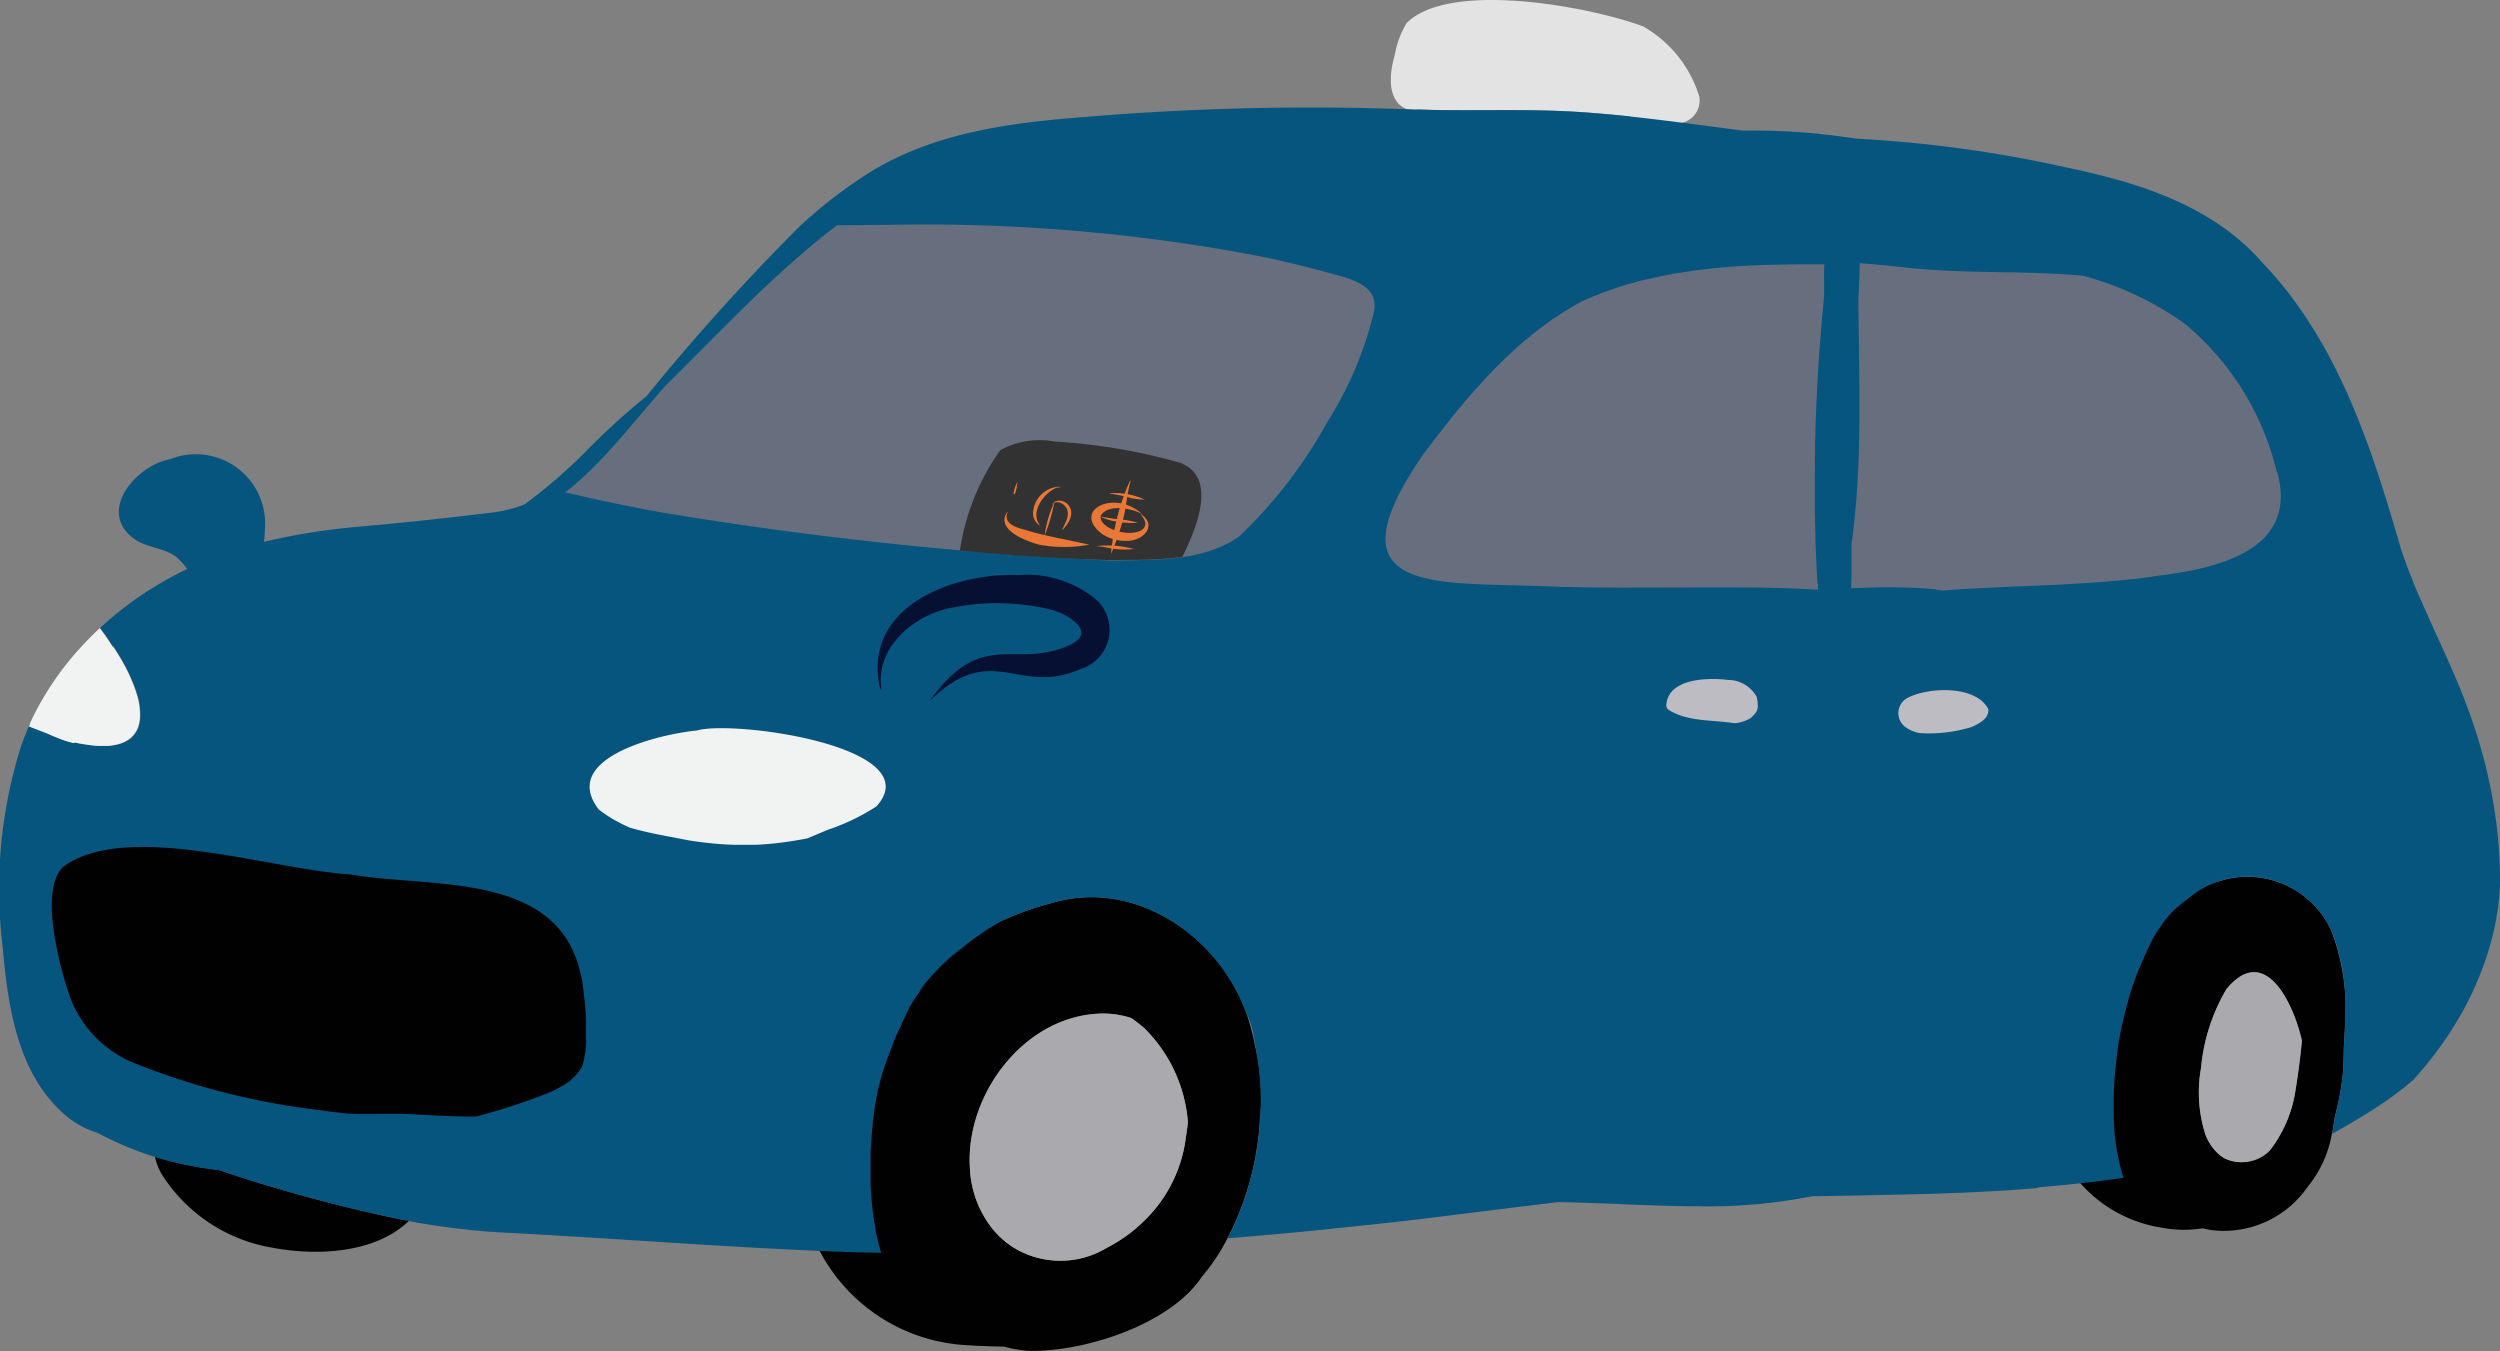 <svg xmlns="http://www.w3.org/2000/svg" xmlns:xlink="http://www.w3.org/1999/xlink" id="title_asset2" width="120.781" height="65.277" viewBox="0 0 120.781 65.277"><rect x="0" y="0" width="120.781" height="65.277" fill="#808080" stroke="none"/><defs><clipPath id="clip-path"><rect id="&#x9577;&#x65B9;&#x5F62;_25293" data-name="&#x9577;&#x65B9;&#x5F62; 25293" width="120.781" height="65.277" fill="none"></rect></clipPath></defs><g id="&#x30B0;&#x30EB;&#x30FC;&#x30D7;_10947" data-name="&#x30B0;&#x30EB;&#x30FC;&#x30D7; 10947" clip-path="url(#clip-path)"><path id="&#x30D1;&#x30B9;_33966" data-name="&#x30D1;&#x30B9; 33966" d="M489.941,4.692a1.11,1.11,0,0,1-.829,1.238l-.066.024-.067.021-.032.01-.036.01-.067.017h0l-.056.013h0l-.031.007-.016,0-.035.007-.027,0-.032.006-.1.015-.042.005-.021,0-.061.006-.042,0h-.042l-.035,0h-.022l-.069,0h-.2l-.248.008h-.015l-.237.007H487.5l-.159,0-.118,0h-.551l-.013.056-.014.056h-.03c0-.037,0-.074-.007-.111h-.427l-.073,0h-.028l-.192,0h-.052l-.077,0-.133,0-.065,0-.15-.006h0l-.079,0-.212-.011.135-.019.078-.011.233-.034.233-.035.174-.027.07-.011.185-.03.185-.03.184-.03q-.006-.11-.011-.221c-1.029-.109-2.059-.2-3.093-.25-2.138-.1-4.276-.023-6.421-.063l-.847-.025.013,0,.037.01.051.012.035.008h.008l.008,0,.012,0,.009,0,.018,0,.009,0,.016,0,.013,0,.011,0h.006l.013,0,.013,0,.041.005.019,0,.019,0h.007l.032,0,.051,0c.057,0,.116.006.176.006l-.073.008h-.009l-.04,0h-.022l-.058,0h0l-.061,0c-.085,0-.166,0-.243,0l-.042,0-.019,0h-.033l-.031,0h-.014l-.01,0-.054-.008h-.016l-.054-.011-.062-.015-.06-.017L475.9,5.31l-.036-.012-.007,0h0l-.041-.016h0c-.889-.356-.919-1.495-.593-2.616A4.39,4.39,0,0,1,475.8,1.11c2.072-2.066,8.863-.79,11.421.165a5.877,5.877,0,0,1,2.723,3.416" transform="translate(-407.839 0)" fill="#e3e3e3"></path><path id="&#x30D1;&#x30B9;_33967" data-name="&#x30D1;&#x30B9; 33967" d="M65.347,396.725l-.061.072-.058.065-.018.02-.039.042-.066.068-.014.014-.013.013-.012.011-.014.014-.008.009-.014.014-.009.009c-1.661,1.594-4.484,1.7-6.63,1.292a7.855,7.855,0,0,1-5.227-3.409,2.661,2.661,0,0,1-.443-1.161.924.924,0,0,0,.048.187,17.161,17.161,0,0,0,3.054.625,75.461,75.461,0,0,0,9.008,2.432l.066-.036.016-.009.026-.015.028-.016.062-.036.065-.039q.129-.079.254-.165" transform="translate(-45.262 -338.094)" fill="#010102"></path><path id="&#x30D1;&#x30B9;_33968" data-name="&#x30D1;&#x30B9; 33968" d="M293.928,318.381c.05-.333.1-.667.142-1a7.159,7.159,0,0,0-2.1-4.564c-.2-.173-.413-.335-.627-.492a4.393,4.393,0,0,0-1.732-.206c-3.57.26-6.29,3.973-6.075,7.433a5.025,5.025,0,0,0,1.051,2.9l.043.053.055.066q.043.05.087.1l.038.042.039.041.035.037.064.065.037.036.012.011.012.011c.042.04.085.079.128.117l.04.034.043.036.04.033.008.006.073.057.019.014.037.028.051.037.036.026c.037.026.075.052.113.077l.072.046.007,0,.045.027.014.008.054.032.077.044.017.01.018.009.056.03.007,0a4.34,4.34,0,0,0,4.176-.159l.111-.058.082-.045.058-.032q.166-.092.326-.194l.067-.043.044-.029.088-.059.1-.067c.062-.044.123-.088.184-.134l.052-.039q.087-.066.173-.136l.045-.036.064-.053.086-.074.017-.015.072-.064c.069-.062.137-.125.2-.189a6.745,6.745,0,0,0,2.018-3.788m3.63-1.345a14.255,14.255,0,0,1-1.064,4.843q-.049.116-.1.231c-.021.046-.042.092-.063.138q-.061.137-.124.272c-.014.03-.028.061-.043.091-.032.067-.065.134-.1.2l-.069.137-.012.023a9.238,9.238,0,0,1-1.222,1.838h0c-1.554,2.375-5.833,3.7-8.48,3.6a6.744,6.744,0,0,1-1.1-.2c-.625-.011-1.249-.033-1.872-.076l-.125-.008a8.527,8.527,0,0,1-6.915-4.561,10.6,10.6,0,0,1-.591-1.237h0q.4.021.79.038l.041,0,.247.011.318.013q.449.018.9.031l.326.01-.043-.126-.01-.031c-.015-.045-.029-.09-.043-.136s-.03-.1-.045-.148-.029-.1-.043-.148l0-.006c-.012-.044-.024-.088-.036-.131q-.064-.239-.117-.481c-.009-.039-.017-.079-.025-.119-.012-.057-.024-.115-.035-.173s-.019-.1-.028-.146v0c-.008-.041-.015-.082-.022-.123,0-.022-.007-.043-.011-.065-.008-.046-.015-.091-.022-.136s-.014-.087-.02-.131-.012-.086-.018-.13c-.014-.1-.026-.208-.037-.312,0-.023,0-.047-.007-.071,0-.009,0-.018,0-.026q0-.041-.008-.082c-.005-.052-.01-.105-.014-.157s-.007-.092-.011-.138c0-.011,0-.022,0-.032,0-.032,0-.065-.007-.1s0-.045,0-.068,0-.019,0-.029c0-.032,0-.064,0-.1s0-.093-.006-.139c0-.067,0-.133-.006-.2,0-.03,0-.06,0-.091,0-.052,0-.1,0-.157,0-.027,0-.054,0-.081s0-.075,0-.112,0-.1,0-.147,0-.118,0-.176,0-.1.005-.143c0-.005,0-.01,0-.016,0-.047,0-.094.007-.141s.006-.1.009-.156a14.67,14.67,0,0,1,.457-2.795,10.69,10.69,0,0,1,5.534-6.49l.127-.058.1-.043.165-.073.133-.058.27-.114.276-.112h0a14.326,14.326,0,0,1,2.772-1.02c4.186-1.236,8.478,1.922,9.546,5.954q.113.383.191.772l.01.051.008.042v0h0a11.341,11.341,0,0,1,.281,3.448" transform="translate(-236.679 -263.14)" fill="#010102"></path><path id="&#x30D1;&#x30B9;_33969" data-name="&#x30D1;&#x30B9; 33969" d="M718.245,307.255q-.033-.146-.073-.291c-.446-1.684-1.768-4.374-3.569-2.2a9.1,9.1,0,0,0-1.229,3.81,6.652,6.652,0,0,0,.221,3.253,2.491,2.491,0,0,0,.667.947l.032.026.033.025.033.024.029.02c.027.018.053.036.081.052l.059.034h0a1.935,1.935,0,0,0,2.159-.382,6.268,6.268,0,0,0,1.219-2.741c.142-.853.259-1.716.339-2.579m2.021.3c0,.395-.012.789-.035,1.183a12.373,12.373,0,0,1-.4,2.2c-.035.262-.078.524-.13.782l-.01.048a5.575,5.575,0,0,1-1.171,2.559,4.929,4.929,0,0,1-4.535,2.1,3.744,3.744,0,0,1-.539-.1,5.684,5.684,0,0,1-2-.034,6.57,6.57,0,0,1-3.872-2.107h0c-.026-.033-.052-.067-.077-.1l-.033-.045c-.037-.05-.072-.1-.106-.153l-.028-.043-.036-.057c-.021-.034-.043-.069-.063-.1l-.031-.054-.03-.053c-.04-.072-.078-.145-.115-.219l.1-.006.561-.032q.733-.042,1.466-.088a14.106,14.106,0,0,1-.661-5.9,9.837,9.837,0,0,1,2.2-5.953,6.176,6.176,0,0,1,3.405-1.793l.065-.013a4.463,4.463,0,0,1,5.46,2.34,10.7,10.7,0,0,1,.663,4.844q-.015.4-.047.8" transform="translate(-607.034 -256.983)" fill="#010102"></path><path id="&#x30D1;&#x30B9;_33970" data-name="&#x30D1;&#x30B9; 33970" d="M341.718,351.417c-.043.335-.092.669-.142,1a6.744,6.744,0,0,1-2.018,3.788q-.1.1-.2.189l-.072.064-.017.015-.086.074-.064.053-.045.036q-.085.07-.173.136l-.052.039c-.06.046-.122.09-.184.134l-.1.067-.088.059-.044.029-.067.043q-.16.1-.326.194l-.058.032-.082.045-.111.058a4.34,4.34,0,0,1-4.176.159l-.007,0-.056-.03-.018-.009-.017-.01-.077-.044-.054-.032-.013-.008-.045-.028-.007,0-.072-.046c-.038-.025-.075-.05-.113-.077l-.036-.026-.051-.038-.037-.028-.019-.014-.073-.057-.008-.006-.04-.033-.043-.036-.04-.034q-.065-.057-.128-.117l-.012-.011-.012-.011-.037-.036-.064-.065-.035-.037-.039-.041-.038-.042q-.044-.048-.087-.1l-.055-.066-.043-.053a5.026,5.026,0,0,1-1.052-2.9c-.215-3.46,2.506-7.173,6.075-7.433a4.388,4.388,0,0,1,1.732.206c.214.157.425.319.627.492a7.158,7.158,0,0,1,2.1,4.564" transform="translate(-284.326 -297.178)" fill="#aaaaae"></path><path id="&#x30D1;&#x30B9;_33971" data-name="&#x30D1;&#x30B9; 33971" d="M755.973,335.05q.041.145.073.291c-.08.862-.2,1.726-.339,2.579a6.267,6.267,0,0,1-1.219,2.741,1.935,1.935,0,0,1-2.159.382h0l-.059-.034c-.027-.016-.054-.034-.08-.052l-.029-.02-.033-.024-.032-.025-.033-.026a2.489,2.489,0,0,1-.667-.947,6.651,6.651,0,0,1-.221-3.253,9.1,9.1,0,0,1,1.229-3.81c1.8-2.174,3.123.516,3.569,2.2" transform="translate(-644.836 -285.068)" fill="#aaaaae"></path><path id="&#x30D1;&#x30B9;_33972" data-name="&#x30D1;&#x30B9; 33972" d="M1.062,67.518q.072-.2.151-.391l.015-.036.031-.076L1.3,66.9c.013-.031.026-.062.04-.092l.056-.129v0c.291.12.588.226.88.343l.36.156v0l.026.009a4.763,4.763,0,0,0,.853.291.09.09,0,0,0,.09-.017c.108.026.218.049.328.068l.037.007.1.017.1.016c.1.015.194.028.29.038l.065.007.064.006.089.007.09.005.059,0h.263l.068,0h.025l.06,0a2.749,2.749,0,0,0,.4-.058l.065-.016.063-.017.082-.026L5.9,67.5l.018-.007.05-.02A1.281,1.281,0,0,0,6.557,67l.015-.023.017-.029h0l.026-.045.024-.047c.013-.026.024-.052.035-.079s.015-.037.021-.056h0c.006-.015.011-.03.015-.045l.007-.023c0-.016.009-.033.014-.05s.01-.041.015-.062v0c0-.018.007-.036.01-.055s.01-.054.013-.083,0-.038.007-.058c0,0,0-.007,0-.01,0-.022,0-.044.006-.066a3.292,3.292,0,0,0-.116-1.011l-.02-.069c-.018-.059-.036-.117-.056-.176-.009-.027-.018-.054-.027-.081l-.016-.047-.026-.072q-.124-.341-.279-.667l-.051-.105-.053-.106-.027-.052-.027-.053-.055-.1-.054-.1q-.117-.21-.244-.414l-.063-.1,0,0L5.6,63c-.041-.063-.082-.124-.124-.186l-.018.019a9.333,9.333,0,0,0-.621-.9l.065-.06.075-.069a16.745,16.745,0,0,1,3.494-2.433q.284-.15.573-.289a3.5,3.5,0,0,0-.553-.6c-.617-.45-1.46-.418-2.07-.9-1.719-1.323.176-3.51,1.79-3.8a3.35,3.35,0,0,1,4.586,3.4,3.81,3.81,0,0,1-.051.593,31.174,31.174,0,0,1,4.645-.739q3.218-.288,6.425-.684a6.189,6.189,0,0,0,1.525-.389,25.345,25.345,0,0,0,2.933-2.528,33.6,33.6,0,0,1,2.956-2.694A106.825,106.825,0,0,1,38.663,42.5q.124-.114.251-.227a22.917,22.917,0,0,1,2.964-2.259c3.113-1.986,6.843-2.485,10.452-2.76a130.135,130.135,0,0,1,15.653-.381l.4.011.848.025c2.144.04,4.282-.038,6.421.063,1.034.052,2.065.141,3.093.25l.174.019.613.069.337.04.1.012h0l.259.031.094.011.242.03.346.043.364.046c.985.126,1.969.259,2.954.383a31.466,31.466,0,0,1,4.944.315l.594.08h0a60.765,60.765,0,0,1,9.98,1.366c3.487.723,7.1,1.822,9.527,4.586a18.387,18.387,0,0,1,1.429,1.681c.049.065.1.13.146.2q.36.49.689,1,.085.132.168.264.239.381.462.771c.032.056.064.112.1.169l.047.083.094.17h0c.032.057.062.114.093.172l.044.082.092.173h0l.111.215h0q.082.162.163.325c.054.109.107.219.16.328q.419.877.784,1.782l.091.226q.09.227.178.454t.173.457q.3.8.566,1.615.077.232.153.465l.075.233q.074.233.147.466t.145.466q.108.35.212.7.07.234.138.467l.137.467q.068.233.135.466.156.461.329.914.074.194.151.387c.034.086.069.172.1.257l.052.128.107.256.054.128c.032.076.065.152.1.227q.1.226.2.452h0q.15.338.3.675l.306.673h0c.209.458.418.916.622,1.377q.175.394.343.792.21.5.405,1,.051.133.1.266t.1.267l.049.135c.032.09.063.179.095.269l.046.135q.069.2.135.407.044.136.086.272.064.2.124.41.041.137.079.275t.076.276q.038.138.073.276.054.208.1.416.034.139.065.278t.062.279c.02.093.04.186.058.28q.043.21.082.421c.017.094.034.187.05.281s.032.188.047.282.029.188.043.282.027.189.04.283.025.188.036.283.023.189.033.284q.023.213.042.426.013.142.024.285t.02.285q.009.143.016.285c.007.142.013.285.017.428q.009.285.009.571,0,.072,0,.143c0,.048,0,.1,0,.143q-.006.133-.014.267c-.008.126-.019.252-.031.378q-.025.259-.061.517c0,.025-.007.049-.011.074q-.037.254-.084.507l-.011.057c-.013.068-.026.136-.04.2l-.024.114c-.015.067-.03.135-.046.2l-.028.116q-.042.175-.09.348-.071.261-.152.52-.038.122-.079.244c-.042.124-.085.248-.13.371-.02.054-.04.108-.06.162q-.167.443-.363.877c-.034.075-.069.151-.1.225q-.113.24-.234.476-.062.121-.126.241-.126.236-.26.468-.067.116-.135.231-.247.414-.518.813-.225.332-.464.653l-.1.128-.146.19c-.049.063-.1.126-.149.188s-.1.124-.151.186-.1.122-.153.183l-.1.121c-.1.121-.209.239-.315.356h0q-.207.182-.424.356l-.091.073-.049.038-.075.059-.066.051-.095.072-.006.005-.133.1-.007.005-.093.067-.087.063q-.13.093-.262.184c-.22.152-.444.3-.67.443l-.134.084-.046.029c-.531.331-1.073.643-1.612.947-.03.011-.059.021-.089.03,0-.009,0-.017.005-.026.053-.259.1-.52.13-.782a12.389,12.389,0,0,0,.4-2.2q.029-.5.034-1c0-.027,0-.054,0-.082,0-.071.008-.142.008-.213.017-.229.029-.459.038-.689,0-.006,0-.012,0-.018,0-.078.007-.156.008-.234a1.2,1.2,0,0,0,.006-.162.078.078,0,0,0-.007-.027q0-.11,0-.219a1.266,1.266,0,0,0,.014-.147.089.089,0,0,0-.013-.048,9.115,9.115,0,0,0-.674-3.988,4.463,4.463,0,0,0-5.46-2.34l.031-.006-.045.016c-.057.02-.111.045-.166.069l-.112.049c-.032.01-.063.021-.094.034a2.772,2.772,0,0,0-.388.193c-.031.019-.063.036-.094.055l-.088.057c-.053.036-.1.075-.156.112s-.112.077-.165.119q-.048.039-.1.081l-.042.032-.12.091h0c-.062.045-.126.09-.185.139s-.112.1-.169.146-.119.1-.177.147l0,0h0l-.014.012h0l0,0,0,0h0l0,0a1.936,1.936,0,0,0-.143.142c-.045.049-.091.1-.135.149s-.089.111-.136.165-.1.116-.144.177-.083.126-.125.189l-.013.019c-.036.054-.076.106-.112.16s-.071.112-.106.168-.069.109-.1.164-.069.127-.1.191l-.007.014h0c-.026.052-.053.1-.079.157a.092.092,0,0,0-.007.016l-.027.057,0,0v0c-.036.078-.075.154-.112.231s-.079.168-.115.253c-.03.069-.057.139-.084.209-.076.161-.147.324-.215.489l-.021.052-.042.1-.04.1,0,.008-.036.1c-.019.049-.036.1-.054.148l-.03.085c-.019.053-.037.107-.055.16l-.041.126-.039.122q-.044.141-.086.282l-.027.092c-.1.353-.192.708-.272,1.061l-.034.15q-.046.208-.088.414l-.025.124c-.008.041-.017.082-.025.123l-.032.163q-.037.259-.07.521c-.008.065-.016.131-.024.2s-.016.131-.023.2c-.005.044-.01.088-.015.132s-.008.07-.011.105q-.03.279-.053.558c-.005.057-.01.114-.014.171,0,.008,0,.017,0,.026q-.007.087-.012.174c0,.047-.006.094-.009.141s-.007.12-.009.18c0,.021,0,.043,0,.064,0,.078-.007.157-.009.235,0,.041,0,.083,0,.124s0,.093,0,.139q0,.046,0,.091c0,.041,0,.081,0,.122q0,.122,0,.243c0,.08,0,.16,0,.239q.006.179.015.358c0,.04,0,.079.007.119q.008.119.018.238c0,.04.007.079.011.119,0,.024,0,.048.007.072q.016.162.038.323c0,.026.007.052.01.078q.016.118.035.235c.006.039.012.078.02.117.01.056.02.112.031.168l.011.055.005.026c.007.034.014.067.021.1q.024.116.052.232l.019.076.009.038c.013.052.026.1.04.154l.019.071.012.044c.014.05.029.1.044.149v0c.007.024.015.049.023.074s.021.068.032.1h0l-.07.01h0l-.084.011-.179.025-.238.033-.217.029-.09.012-.063.008-.149.019-.214.027-.193.023-.237.028-.222.025-.067.008-.2.021q-.351.038-.7.073l-.335.032-.275.026h0l-.467.04-.028,0h-.014L98.363,89l-.41.032-.24.017-.465.033-.165.012-.29.019-.29.018h-.023l-.144.008-.136.008-.568.031-.123.006-.218.011H95.28l-.7.032-.094,0-.429.017-.164.007h-.018l-.329.012-.42.014-.1,0-.245.007-.906.025h-.012l-.1,0c-1.412.035-2.823.058-4.229.082a25.922,25.922,0,0,1-5.541.483c-2.238-.008-4.488-.168-6.73-.2-2.338.281-4.675.577-7.012.864l-1.177.131-.513.056-.463.05-.689.072h-.006l-.681.07-.029,0L63.969,91l-.59.058-.315.03-.519.049q-1.617.152-3.236.285h0l.012-.023.069-.137c.033-.067.066-.133.1-.2.015-.03.029-.06.043-.091q.064-.136.124-.272c.021-.046.042-.092.063-.138q.052-.115.1-.231a14.255,14.255,0,0,0,1.064-4.843,12.458,12.458,0,0,0-.194-3.108l-.007-.064a.644.644,0,0,0-.013-.079c0-.015-.007-.031-.009-.046-.012-.074-.022-.15-.036-.224s-.026-.148-.038-.223-.026-.148-.042-.222l-.023-.11c-.008-.037-.018-.072-.028-.108l0,.007c-.035-.124-.066-.249-.11-.37s-.1-.232-.147-.347c-.034-.079-.064-.159-.1-.239s-.069-.159-.1-.238l-.023-.049c-1.487-3.48-5.37-5.972-9.165-4.851a14.326,14.326,0,0,0-2.772,1.02l.252-.1-.083.04c-.064.032-.124.07-.185.107s-.133.074-.2.113-.134.085-.2.129l-.041.028-.1.068,0,0,0,0c-.047.032-.094.063-.141.095l-.143.1q-.1.07-.2.144c-.065.05-.134.1-.2.146l-.2.16c-.033.026-.065.053-.1.081s-.065.053-.1.078l-.078.059,0,0-.024.019v0c-.078.061-.154.124-.231.186l0,0,0,0-.005,0h0l-.015.012c-.054.044-.107.089-.159.134s-.109.1-.163.15h0c-.064.058-.129.118-.192.177s-.125.117-.184.18c-.162.174-.325.348-.486.523a3.67,3.67,0,0,0-.286.36c-.046.065-.093.13-.137.2-.02.031-.038.063-.058.094l-.053.081c-.022.033-.044.065-.067.1a4.943,4.943,0,0,0-.281.426,5.1,5.1,0,0,0-.238.471c-.054.12-.113.238-.169.357-.028.06-.053.12-.079.181s-.058.132-.089.2l0-.009c-.045.093-.09.186-.133.28-.035.078-.066.157-.1.237s-.064.165-.094.249-.053.149-.078.225a11.568,11.568,0,0,0-.826,3.167c-.073.6-.126,1.213-.151,1.827,0,.045,0,.09,0,.135s0,.08,0,.121,0,.084,0,.126v.015c0,.051,0,.1,0,.154s0,.1,0,.151c0,.027,0,.055,0,.082,0,.046,0,.091,0,.137v0c0,.051,0,.1,0,.154,0,.019,0,.038,0,.057s0,.067,0,.1,0,.047,0,.07,0,.055,0,.082,0,.085,0,.128,0,.086.006.13.005.1.009.157c0,.006,0,.011,0,.017,0,.027,0,.054.005.082s.005.079.008.119.008.1.012.149.01.118.016.177h0l0,.017q.01.1.021.2.014.13.031.261c.007.049.013.1.02.147s.012.084.018.126c0,.017.005.035.008.052.007.043.013.085.02.127.009.06.02.119.03.179.007.041.015.083.023.124l0,.01,0,.015,0,.023.016.082,0,.023c0,.009,0,.018.005.026.008.042.017.084.026.126s.02.092.03.138c0,.018.008.036.012.054l.016.066.007.028q.011.046.023.093h0l0,.012c.007.028.013.055.021.082.013.051.026.1.04.152s.026.1.04.143.031.107.047.16h0l-.467-.013h0L41.58,92.1l-.067,0-.055,0-.565-.019-.6-.025-.046,0-.053,0-.6-.025q-1.258-.056-2.515-.125l-.054,0h0l-.658-.036-.164-.009c-3.915-.222-7.828-.506-11.743-.71q-.259-.013-.517-.029a35.84,35.84,0,0,1-4.177-.531l-.191-.035a75.425,75.425,0,0,1-9.012-2.433,15.826,15.826,0,0,1-5.731-1.735l-.115-.062a4.332,4.332,0,0,1-1.3-.646C.868,83.724.385,80.29.124,77.3a22.883,22.883,0,0,1,.937-9.786" transform="translate(0 -31.595)" fill="#05557e"></path><path id="&#x30D1;&#x30B9;_33973" data-name="&#x30D1;&#x30B9; 33973" d="M310.146,197.44a1.974,1.974,0,0,1-.591,3.484c-3.012,1.343-4.231-1.419-7.278,1.529,2.563-3.585,4.092-1.441,6.821-2.716,1.313-.66-.328-1.569-1.11-1.711a10.956,10.956,0,0,0-4.534-.085c-1.9.3-3.867,1.942-3.513,4.012-.109-.083-.142-.439-.164-.629-.387-3.6,3.817-5.049,6.765-4.936a5.262,5.262,0,0,1,3.6,1.051" transform="translate(-257.35 -168.604)" fill="#051033"></path><path id="&#x30D1;&#x30B9;_33974" data-name="&#x30D1;&#x30B9; 33974" d="M43.494,298.652c0,.062-.006.123-.011.184,0,.019,0,.038,0,.057-.006.075-.014.15-.022.223-.007.055-.013.11-.022.164-.005.035-.011.07-.016.1a.034.034,0,0,0,0,0q-.008.046-.017.091l0,.016c-.006.031-.012.061-.018.091a.008.008,0,0,1,0,0c-.006.03-.013.059-.02.088s-.021.084-.032.126l-.01.038-.013.046q-.01.034-.021.068a2.343,2.343,0,0,1-.333.449l-.034.035-.016.016-.016.016-.051.049-.053.048-.045.038c-.059.05-.122.1-.187.144l-.054.037-.054.036-.006,0-.054.034-.06.036-.061.036a6.172,6.172,0,0,1-.694.334l-.172.067-.106.041-.158.06-.143.053-.257.093-.131.046-.072.025-.07.024-.149.051q-.195.066-.39.13l-.16.051-.255.08-.182.056q-.34.1-.683.2l-.056.016q-.208.058-.418.113l-.286,0h-.165q-.246,0-.493-.008l-.329-.011c-.274-.01-.548-.025-.823-.039l-.329-.018-.143-.008-.428-.022-.3-.014-.151-.006-.171-.006-.141,0-.128,0q-.189,0-.377,0h-.156l-.143,0q-.3.007-.605.008H32.78q-.295,0-.59-.009l-.2-.006c-.465-.052-.931-.1-1.39-.172a34.768,34.768,0,0,1-8.843-2.231,5.518,5.518,0,0,1-3.178-3.157c-.494-1.384-1.672-5.591-.177-6.492,3.157-2.036,9.952.278,13.745.5,3.857.674,9.908-.183,11.055,4.726l.034.127,0,.018.025.1c.01.038.019.076.028.114l.016.123c.014.111.029.224.043.337.008.062.016.124.023.187s.018.152.026.228c0,.043.009.085.014.128s.009.09.014.135.008.081.012.122c0,.021,0,.042.006.062s.005.058.007.086c.01.113.018.227.026.34,0,.022,0,.045,0,.068q0,.068.007.136l0,.068c0,.023,0,.045,0,.068,0,.04,0,.08,0,.119s0,.1,0,.157,0,.084,0,.126,0,.089,0,.133c0,.087,0,.174-.008.259v.006" transform="translate(-15.169 -248.416)" fill="#010102"></path><path id="&#x30D1;&#x30B9;_33975" data-name="&#x30D1;&#x30B9; 33975" d="M229.4,78.9c1,.342,3,.508,2.669,2.045a17.7,17.7,0,0,1-2.271,5.343,22.743,22.743,0,0,1-4.24,5.494c-1.777,1.235-4.084,1.108-6.159,1.165a187.985,187.985,0,0,1-21.682-2.32l-.591-.106-.369-.069-.331-.064-.094-.019-.31-.062-.368-.075c-.588-.121-1.174-.248-1.76-.379l-.424-.1-.455-.1-.019,0,.013-.01q.207-.163.406-.332l.1-.085.012-.01.142-.125.152-.137.082-.075.12-.112.161-.154,0,0,.094-.091q.094-.091.185-.184l.092-.093q.137-.14.272-.282l.133-.141h0l.133-.144.088-.1,0,0q.13-.142.258-.286l.087-.1q.2-.22.387-.443l.128-.149.043-.05q.246-.286.49-.575l.134-.157c.316-.374.633-.747.956-1.115l.074-.084.148-.167c1.007-.993,2-2.006,3-3q.281-.279.563-.557l.077-.076.241-.236q.283-.276.569-.549l.154-.147.058-.055.24-.226c.644-.6,1.3-1.193,1.971-1.76l.135-.113.184-.153.223-.183.205-.165.207-.164q.207-.164.417-.323l.645-.007,1.933-.016h0a85.813,85.813,0,0,1,17.889,1.526c.937.195,1.869.411,2.793.66" transform="translate(-165.695 -65.86)" fill="#676f7e"></path><path id="&#x30D1;&#x30B9;_33976" data-name="&#x30D1;&#x30B9; 33976" d="M494.124,105.419q.009.15.019.3-.412-.023-.824-.041l-.3-.012-.32-.012-.382-.012-.237-.007-.714-.016-.317-.005-.206,0-.354,0-.678-.005-.413,0h-.781c-1.3,0-2.6.013-3.9.009h-.27l-.735-.005-.214,0-.5-.007-.285-.005-.285-.006-.163,0-.3-.008-.112,0-.255-.008-.252-.009-.412-.016c-5.31-.215-10.546.443-5.894-6.348,2.138-2.844,4.522-5.74,7.714-7.429q.172-.077.344-.151l.12-.05.041-.017.036-.015.058-.023.086-.034.2-.079.152-.058.1-.036q.13-.048.261-.093l.155-.053.051-.017.048-.016q.293-.1.588-.182l.073-.021q.218-.062.437-.12l.077-.02.042-.011.069-.018.02,0,.062-.015q.692-.17,1.394-.293l.09-.016c.523-.09,1.049-.163,1.579-.221l.214-.023.271-.027.12-.011.288-.025.13-.01q.323-.025.647-.045l.253-.015.046,0,.13-.007.442-.02.125,0,.287-.01.109,0q.673-.021,1.347-.028l.181,0,.451,0h.563c0,.008,0,.015,0,.023,0,.056-.006.113-.007.17s0,.128-.006.193,0,.126,0,.189q0,.178,0,.356c0,.033,0,.066,0,.1,0,.01,0,.021,0,.031,0,.051,0,.1,0,.153,0,.11,0,.22,0,.33q-.117,1.184-.206,2.375c0,.038-.006.075-.008.113q-.079,1.074-.132,2.152-.008.166-.016.332-.021.461-.038.922c-.005.142-.01.285-.014.427q-.013.427-.022.854,0,.118,0,.237-.015.83-.014,1.661,0,.172,0,.344,0,.251,0,.5,0,.142,0,.283c0,.068,0,.137,0,.2,0,.031,0,.063,0,.095q.012.66.035,1.319c0,.026,0,.051,0,.077q0,.134.01.267v.016q.019.485.045.97c0,.019,0,.038,0,.057q.016.3.035.61c0,.034,0,.067.006.1" transform="translate(-406.302 -77.231)" fill="#676f7e"></path><path id="&#x30D1;&#x30B9;_33977" data-name="&#x30D1;&#x30B9; 33977" d="M652.823,100.058c1.032,3.792-2.935,4.649-5.8,5l-.149.024-.1.015-.223.032-.1.013-.087.011q-.219.028-.451.054l-.08.009-.312.033-.092.009c-.262.026-.532.05-.81.072l-.142.011-.175.013-.167.012-.366.026-.135.009-.136.009-.152.01c-.313.02-.63.039-.948.056l-.154.008-.474.025-.091,0-.54.027h-.03l-.384.019-.1,0-.176.008-.061,0-.038,0-.428.02-.138.006-1,.049-.229.012-.588.032-.09,0-.185.011-.1.006c-.217.013-.42.027-.608.042l-.067.005-.13.011-.063.006-.067.006q-.292-.048-.586-.08l-.071-.007q-.18-.019-.36-.033l-.062,0-.062,0a27.91,27.91,0,0,0-2.818-.006c-.152,0-.306.008-.459.016,0-.032,0-.065,0-.1s0-.069,0-.1c0-.119.008-.237.01-.356,0-.038,0-.077,0-.115s0-.081,0-.122q0-.1,0-.194c0-.08,0-.159,0-.239q0-.081,0-.163c0-.067,0-.134,0-.2s0-.1,0-.156q0-.178,0-.357c0-.006,0-.011,0-.017l.015-.105.013-.094c.007-.05.013-.1.02-.149q.023-.178.044-.357.018-.147.034-.294l0-.024c.011-.1.022-.2.032-.3,0-.034.007-.067.01-.1q.047-.477.082-.955.007-.089.013-.179c.005-.075.01-.151.015-.226q.015-.237.028-.475,0-.065.007-.131c0-.037,0-.074.006-.111,0-.069.007-.138.01-.208q.009-.2.017-.407.006-.16.011-.321,0-.1.006-.2c0-.088.005-.175.007-.263,0-.067,0-.133,0-.2q.007-.36.012-.72,0-.131,0-.262c0-.006,0-.011,0-.017,0-.109,0-.217,0-.326s0-.208,0-.312c0-.009,0-.019,0-.028q0-.361,0-.721,0-.132,0-.265,0-.331-.007-.663c0-.111,0-.221,0-.332-.013-1.039-.032-2.078-.042-3.117,0-.01,0-.02,0-.029v0q.007-.106.013-.212c0-.06.007-.12.01-.18q.01-.2.019-.394c0-.059.005-.117.007-.176,0-.022,0-.043,0-.065,0-.083.006-.165.008-.247q.006-.212.01-.425h0l.739.064.11.01.111.01.162.015q.465.044.927.093c2.735.329,5.513.169,8.256.378l.091.007.111.009.11.009.158.014.119.032.1.027.12.034.167.05.2.063.13.042q.179.059.356.122l.013,0,.124.046.163.061q.407.155.8.333l.158.072.133.062q.223.105.443.218l.075.038q.124.065.247.131l.048.026.159.088.127.073,0,0,.144.084q.21.124.416.255l.038.024q.355.227.693.473a13.326,13.326,0,0,1,4.4,7.12" transform="translate(-542.801 -77.238)" fill="#676f7e"></path><path id="&#x30D1;&#x30B9;_33978" data-name="&#x30D1;&#x30B9; 33978" d="M573.511,233.179c.03.265-.164.449-.344.616a1.822,1.822,0,0,1-.774.247c-1.085-.169-2.3-.063-3.217-.665a.432.432,0,0,1-.087-.162c.044-1.344,1.986-1.388,2.992-1.264a1.574,1.574,0,0,1,1.379.821,1.926,1.926,0,0,1,.051.407" transform="translate(-488.589 -199.101)" fill="#bcbcc2"></path><path id="&#x30D1;&#x30B9;_33979" data-name="&#x30D1;&#x30B9; 33979" d="M652.711,236.67c.024.43-.389.66-.785.844a6.927,6.927,0,0,1-2.554.3,1.711,1.711,0,0,1-.685-.3.835.835,0,0,1,.148-1.413c1.022-.514,3.287-.6,3.876.563" transform="translate(-556.648 -202.399)" fill="#bcbcc2"></path><path id="&#x30D1;&#x30B9;_33980" data-name="&#x30D1;&#x30B9; 33980" d="M206.533,248.83c1.648-.549,11.312.741,8.717,3.651a10.277,10.277,0,0,1-2.341,1.129c-.332.137-.666.279-1,.419-.354.069-.7.129-1.055.178l-.105.014c-.3.041-.61.073-.919.095l-.1.007q-.145.01-.291.016l-.115,0h-.017l-.1,0-.088,0-.191,0h-.062q-.231,0-.467,0l-.073,0-.233-.009-.136-.007a17.047,17.047,0,0,1-1.793-.2l-.354-.068-.178-.034-.447-.084-.269-.052-.269-.054-.179-.037-.224-.049-.134-.031q-.262-.06-.521-.13l-.046-.013q-.114-.031-.227-.065-.191-.084-.377-.177l-.026-.013a6.71,6.71,0,0,1-.634-.362l-.023-.015-.046-.03-.045-.03-.09-.062q-.125-.088-.246-.184c-1.928-2.5,2.974-3.64,4.7-3.811" transform="translate(-172.901 -213.526)" fill="#f1f2f2"></path><path id="&#x30D1;&#x30B9;_33981" data-name="&#x30D1;&#x30B9; 33981" d="M9.9,219.255l.022-.049,0-.006.007-.016.006-.012,0-.007,0-.007.035-.077,0-.01,0-.009,0,0,.016-.035.006-.012.016-.033.026-.055h0a14.388,14.388,0,0,1,2.2-3.3c.036-.042.074-.084.112-.125q.391-.433.814-.837l.039-.037.08-.076.029-.027.01-.01a9.308,9.308,0,0,1,.621.9l.016-.017c.042.062.084.124.124.186l.063.1,0,0,.063.1q.127.2.244.414l.054.1.055.1.027.053.027.052.053.106.051.105q.154.327.279.667l.026.072.016.047c.009.027.019.054.027.081.02.058.038.117.056.176l.021.069a3.291,3.291,0,0,1,.116,1.011c0,.022,0,.045-.006.066,0,0,0,.007,0,.01,0,.02,0,.039-.007.058s-.008.056-.013.083-.007.037-.01.055v0c0,.021-.009.042-.015.062s-.009.034-.014.05l-.007.023c0,.015-.01.03-.015.045h0c-.007.019-.014.038-.021.056s-.022.053-.035.079l-.024.047-.026.045h0l-.018.029-.015.023a1.28,1.28,0,0,1-.589.472l-.05.02-.018.007-.051.018-.082.026-.063.017-.065.016a2.746,2.746,0,0,1-.4.058l-.06,0h-.025l-.068,0H13.32l-.059,0-.09-.005-.089-.007-.064-.006-.065-.007c-.1-.01-.193-.023-.29-.038l-.1-.016-.1-.017L12.4,220.1l-.072-.014-.066-.014-.075-.016-.055-.013-.019,0a.09.09,0,0,1-.09.018,4.674,4.674,0,0,1-.829-.281l-.053-.018v0l-.357-.155c-.292-.117-.589-.224-.88-.343" transform="translate(-8.5 -184.167)" fill="#f1f3f3"></path><path id="&#x30D1;&#x30B9;_33982" data-name="&#x30D1;&#x30B9; 33982" d="M338.551,151.8c1.512.661.91,2.688,0,4.5h0l-.05.007-.078.011-.038,0-.114.014c-.094.011-.188.021-.282.03.02-.054.04-.108.06-.162l-.06.162h0l-.183.017H337.8l.061-.005-.269.021.112-.008-.107.008-.215.013-.216.011-.216.009-.216.007h-.043l-.242.006-.121,0-.239,0h0l-.318.005h-.041l-.149,0-.442.01c-2.409-.061-4.813-.224-7.213-.452l-.121-.011a11.262,11.262,0,0,1,1.945-4.846,3.944,3.944,0,0,1,2.623-.422,28.426,28.426,0,0,1,6.182,1.056" transform="translate(-281.431 -129.394)" fill="#323232"></path><path id="&#x30D1;&#x30B9;_33983" data-name="&#x30D1;&#x30B9; 33983" d="M353.206,168.151a.709.709,0,0,1-.35-.749,1.339,1.339,0,0,1,1.026-1.12c.081-.015.275-.059.3.031,0-.009-.007-.015-.015-.02a.389.389,0,0,0-.253.041c-.608.292-1.235,1.213-.708,1.817h0" transform="translate(-302.937 -142.74)" fill="#ea7735"></path><path id="&#x30D1;&#x30B9;_33984" data-name="&#x30D1;&#x30B9; 33984" d="M359.659,172.452c.122-.32.376-.647.258-1-.095-.31-.545-.53-.755-.219h0c.3-.616,1.63.095.5,1.214" transform="translate(-308.356 -146.82)" fill="#ea7735"></path><path id="&#x30D1;&#x30B9;_33985" data-name="&#x30D1;&#x30B9; 33985" d="M356.759,173a5.552,5.552,0,0,1,.482-1.652,9.288,9.288,0,0,1-.482,1.652" transform="translate(-306.294 -147.111)" fill="#ea7735"></path><path id="&#x30D1;&#x30B9;_33986" data-name="&#x30D1;&#x30B9; 33986" d="M346.954,166.428c.013-.031.043-.122.08-.126a.908.908,0,0,1-.08.126" transform="translate(-297.876 -142.778)" fill="#ea7735"></path><path id="&#x30D1;&#x30B9;_33987" data-name="&#x30D1;&#x30B9; 33987" d="M344.76,176.422c-.589-.164-2.017-.672-1.6-1.49.013-.027.081-.114.108-.089-.038.011-.053.059-.066.094-.123.612.728.7,1.135.846.939.261,1.9.421,2.851.638a6.7,6.7,0,0,1-2.432,0" transform="translate(-294.556 -150.106)" fill="#ea7735"></path><path id="&#x30D1;&#x30B9;_33988" data-name="&#x30D1;&#x30B9; 33988" d="M349.7,165.04c-.009-.011,0-.014,0,0s0,0,0,0" transform="translate(-300.227 -141.686)" fill="#ea7735"></path><path id="&#x30D1;&#x30B9;_33989" data-name="&#x30D1;&#x30B9; 33989" d="M346.153,165.145a1.609,1.609,0,0,1,.192-.575c-.012.059-.091.752-.192.575" transform="translate(-297.188 -141.291)" fill="#ea7735"></path><path id="&#x30D1;&#x30B9;_33990" data-name="&#x30D1;&#x30B9; 33990" d="M380.131,168.592a7.573,7.573,0,0,0-1.064-.233,0,0,0,0,1,0,0c-.007-.015.034-.02.041-.021a3.548,3.548,0,0,1,1.646.313,3.93,3.93,0,0,1-.62-.06" transform="translate(-325.444 -144.514)" fill="#ea7735"></path><path id="&#x30D1;&#x30B9;_33991" data-name="&#x30D1;&#x30B9; 33991" d="M373.3,173.233c-1.593-1.138.47-2.219,1.819-1.05.011.01.039.032.035.042a1.76,1.76,0,0,0-.468-.189c-.476-.122-1.22-.2-1.515.277-.1.726,1.865,1.161,2.139.5.075-.223-.1-.419-.206-.588.829.552.135,1.283-.625,1.3a2.118,2.118,0,0,1-1.178-.292" transform="translate(-319.996 -147.394)" fill="#ea7735"></path><path id="&#x30D1;&#x30B9;_33992" data-name="&#x30D1;&#x30B9; 33992" d="M375.131,186.4c-.35-.028-.7-.145-1.048-.144h0a4.867,4.867,0,0,1,1.861.135,3.771,3.771,0,0,1-.812.008" transform="translate(-321.166 -159.868)" fill="#ea7735"></path><path id="&#x30D1;&#x30B9;_33993" data-name="&#x30D1;&#x30B9; 33993" d="M376.575,176.645a2.548,2.548,0,0,1-.854-.256,10.682,10.682,0,0,0,1.172.162c.222.035.441.09.66.145a4.059,4.059,0,0,1-.977-.05" transform="translate(-322.573 -151.438)" fill="#ea7735"></path><path id="&#x30D1;&#x30B9;_33994" data-name="&#x30D1;&#x30B9; 33994" d="M379.48,167.682a10.859,10.859,0,0,1,.861-3.4c.011-.021.045-.115.076-.119s.012.032.009.047c-.007,0,0-.028,0-.036l0,0c-.166.548-.192,1.139-.328,1.7a12.044,12.044,0,0,1-.611,1.81" transform="translate(-325.801 -140.939)" fill="#ea7735"></path></g></svg>